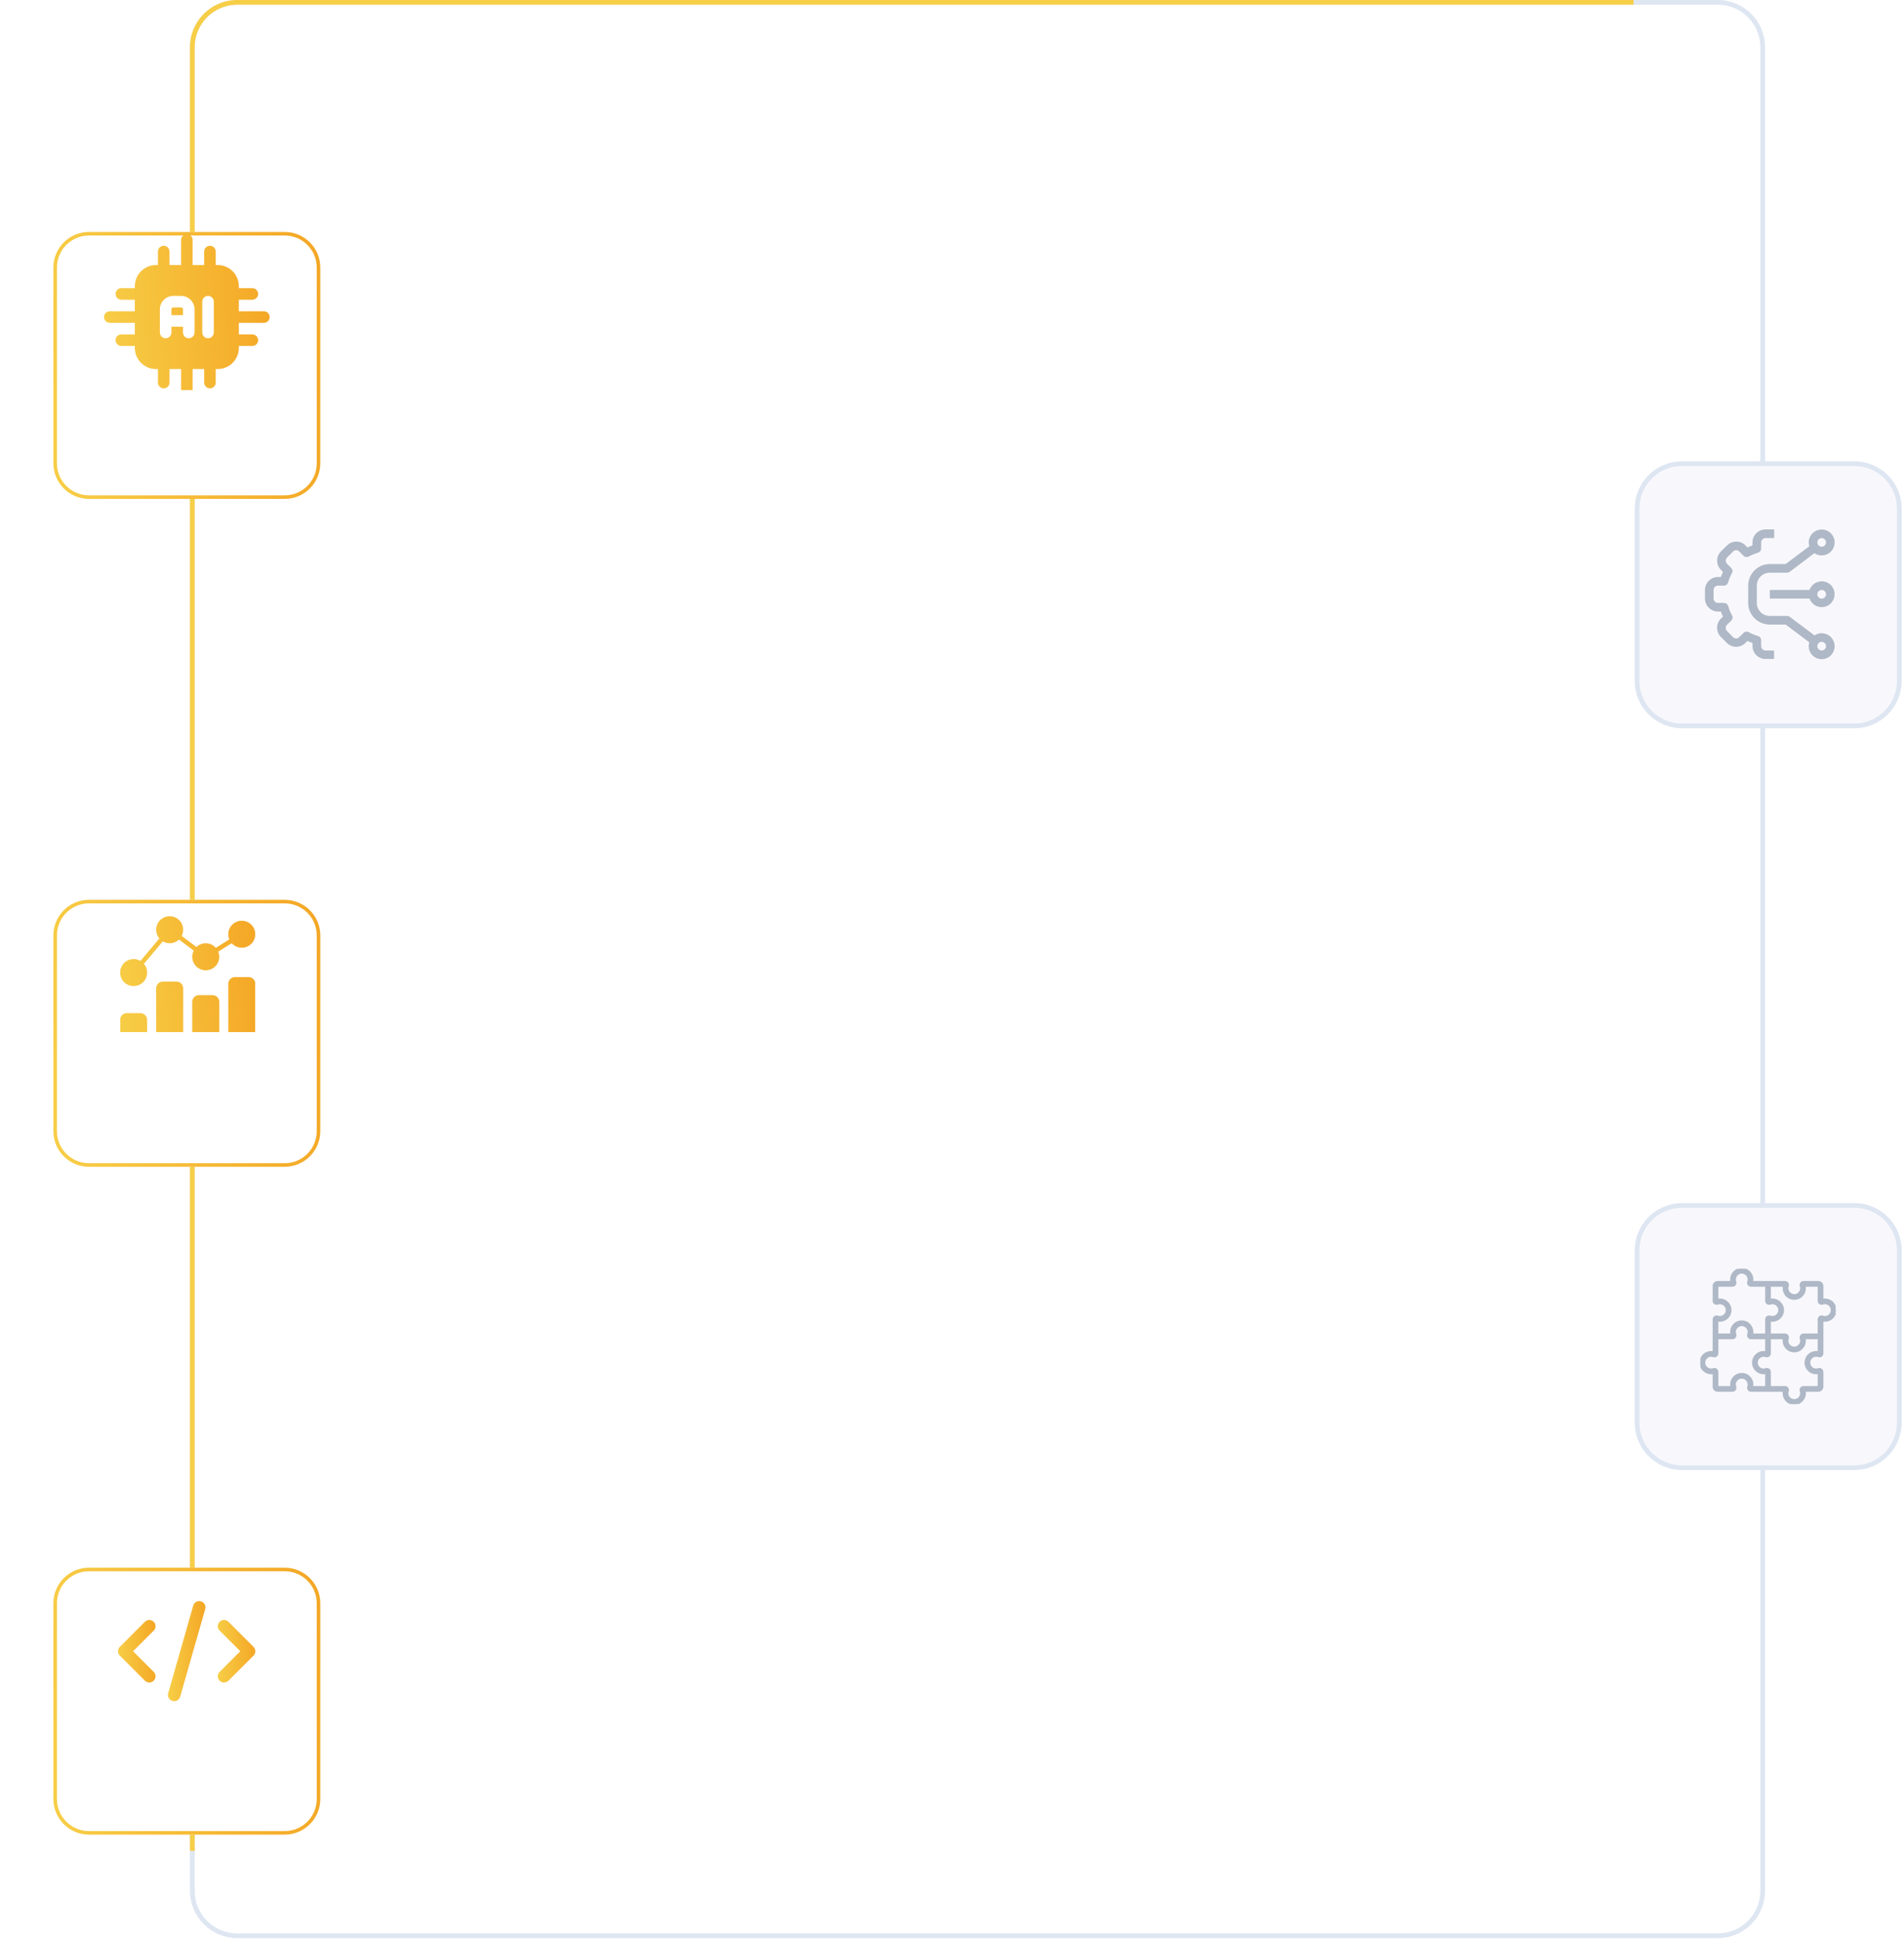 <svg width="535" height="545" viewBox="0 0 535 545" fill="none" xmlns="http://www.w3.org/2000/svg">
<path d="M66.653 0.664H482.686C489.65 0.664 495.297 6.31 495.297 13.274V531.255C495.297 538.22 489.65 543.866 482.686 543.866H66.653C59.689 543.866 54.043 538.22 54.043 531.255V13.274C54.043 6.31 59.689 0.664 66.653 0.664Z" stroke="#DEE6F2" stroke-width="1.327"/>
<path d="M459 1.327H66.653C60.055 1.327 54.706 6.676 54.706 13.274V520H53.379V13.274C53.379 5.943 59.322 0 66.653 0H459V1.327Z" fill="#F7CE47"/>
<g filter="url(#filter0_d_353_942)">
<path d="M15 243.812C15 238.289 19.477 233.812 25 233.812H80C85.523 233.812 90 238.289 90 243.812V298.812C90 304.334 85.523 308.812 80 308.812H25C19.477 308.812 15 304.334 15 298.812V243.812Z" fill="white"/>
<path d="M25 234.312H80C85.247 234.312 89.5 238.565 89.5 243.812V298.812C89.5 304.058 85.247 308.312 80 308.312H25C19.753 308.312 15.5 304.058 15.5 298.812V243.812C15.5 238.729 19.491 234.579 24.511 234.324L25 234.312Z" stroke="url(#paint0_linear_353_942)"/>
</g>
<g clip-path="url(#clip0_353_942)">
<g filter="url(#filter1_d_353_942)">
<path d="M39.444 279.235C40.492 279.237 41.342 280.086 41.343 281.135V289.367C41.343 289.717 41.06 290 40.71 290H34.377C34.028 290 33.745 289.717 33.745 289.367V281.135C33.746 280.086 34.595 279.237 35.644 279.235H39.444ZM49.576 270.369C50.624 270.37 51.474 271.221 51.475 272.27V289.367C51.475 289.717 51.192 290 50.842 290H44.509C44.16 290 43.877 289.717 43.877 289.367V272.27C43.878 271.221 44.727 270.37 45.776 270.369H49.576ZM59.708 274.169C60.756 274.17 61.607 275.02 61.608 276.068V289.367C61.608 289.717 61.324 290 60.974 290H54.642C54.292 290 54.008 289.717 54.008 289.367V276.068C54.01 275.02 54.86 274.17 55.909 274.169H59.708ZM69.839 269.103C70.888 269.104 71.739 269.954 71.74 271.003V289.367C71.74 289.717 71.456 290 71.106 290H64.774C64.424 290 64.14 289.717 64.14 289.367V271.003C64.141 269.954 64.992 269.104 66.04 269.103H69.839ZM44.862 253.246C46.144 251.833 48.275 251.591 49.842 252.679C51.409 253.767 51.926 255.849 51.05 257.544L55.195 260.652C55.939 259.941 56.941 259.564 57.969 259.607C58.997 259.651 59.963 260.112 60.644 260.884L64.428 258.519C63.944 257.347 64.077 256.011 64.782 254.957C65.487 253.903 66.672 253.271 67.94 253.271C69.687 253.27 71.209 254.462 71.628 256.157C72.048 257.853 71.256 259.615 69.71 260.429C68.165 261.242 66.264 260.896 65.104 259.591L61.32 261.956C61.991 263.581 61.46 265.455 60.035 266.485C58.61 267.515 56.664 267.433 55.331 266.286C53.999 265.139 53.627 263.227 54.434 261.664L50.29 258.556C49.065 259.729 47.207 259.94 45.749 259.073L40.44 265.383C41.718 266.888 41.63 269.123 40.237 270.522C38.843 271.922 36.61 272.021 35.098 270.75C33.587 269.479 33.302 267.261 34.442 265.648C35.582 264.036 37.769 263.566 39.471 264.567L44.78 258.258C43.545 256.804 43.58 254.659 44.862 253.246Z" fill="url(#paint1_linear_353_942)"/>
</g>
</g>
<path d="M472.614 130.269H521.065C528.03 130.269 533.675 135.914 533.675 142.879V191.33C533.675 198.295 528.03 203.94 521.065 203.94H472.614C465.649 203.94 460.004 198.295 460.003 191.33V142.879C460.004 135.914 465.649 130.269 472.614 130.269Z" fill="#F8F8FC" stroke="#DEE6F2" stroke-width="1.327"/>
<path d="M472.614 338.683H521.065C528.03 338.683 533.675 344.329 533.675 351.293V399.745C533.675 406.709 528.03 412.355 521.065 412.355H472.614C465.649 412.355 460.004 406.709 460.003 399.745V351.293C460.004 344.329 465.649 338.683 472.614 338.683Z" fill="#F8F8FC" stroke="#DEE6F2" stroke-width="1.327"/>
<g filter="url(#filter2_d_353_942)">
<path d="M15 56.17C15 50.647 19.477 46.17 25 46.17H80C85.523 46.17 90 50.647 90 56.17V111.17C90 116.693 85.523 121.17 80 121.17H25C19.477 121.17 15 116.693 15 111.17V56.17Z" fill="white"/>
<path d="M25 46.67H80C85.247 46.67 89.5 50.923 89.5 56.17V111.17C89.5 116.417 85.247 120.67 80 120.67H25C19.753 120.67 15.5 116.417 15.5 111.17V56.17C15.5 51.087 19.491 46.937 24.511 46.683L25 46.67Z" stroke="url(#paint2_linear_353_942)"/>
</g>
<g filter="url(#filter3_d_353_942)">
<path d="M15 431.453C15 425.93 19.477 421.453 25 421.453H80C85.523 421.453 90 425.93 90 431.453V486.453C90 491.976 85.523 496.453 80 496.453H25C19.477 496.453 15 491.976 15 486.453V431.453Z" fill="white"/>
<path d="M25 421.953H80C85.247 421.953 89.5 426.206 89.5 431.453V486.453C89.5 491.7 85.247 495.953 80 495.953H25C19.753 495.953 15.5 491.7 15.5 486.453V431.453C15.5 426.371 19.491 422.22 24.511 421.966L25 421.953Z" stroke="url(#paint3_linear_353_942)"/>
</g>
<g filter="url(#filter4_d_353_942)">
<path d="M33.677 459.756L40.691 466.771C40.853 466.938 41.047 467.072 41.261 467.164C41.475 467.255 41.705 467.304 41.938 467.306C42.17 467.308 42.401 467.264 42.617 467.175C42.832 467.087 43.028 466.957 43.193 466.792C43.357 466.628 43.488 466.432 43.576 466.216C43.664 466.001 43.708 465.77 43.706 465.537C43.704 465.304 43.656 465.074 43.564 464.86C43.472 464.646 43.339 464.453 43.171 464.291L37.396 458.516L43.171 452.742C43.339 452.58 43.472 452.386 43.564 452.173C43.656 451.959 43.704 451.728 43.706 451.496C43.708 451.263 43.664 451.032 43.576 450.816C43.488 450.601 43.357 450.405 43.193 450.24C43.028 450.076 42.832 449.946 42.617 449.857C42.401 449.769 42.17 449.725 41.938 449.727C41.705 449.729 41.475 449.777 41.261 449.869C41.047 449.961 40.853 450.095 40.691 450.262L33.677 457.277C33.348 457.605 33.164 458.051 33.164 458.516C33.164 458.981 33.348 459.427 33.677 459.756Z" fill="url(#paint4_linear_353_942)"/>
<path d="M64.214 450.262C64.052 450.095 63.859 449.961 63.645 449.869C63.431 449.777 63.201 449.729 62.968 449.727C62.735 449.725 62.504 449.769 62.289 449.857C62.073 449.946 61.877 450.076 61.713 450.24C61.548 450.405 61.418 450.601 61.33 450.816C61.242 451.032 61.197 451.263 61.199 451.496C61.201 451.728 61.25 451.959 61.342 452.173C61.434 452.386 61.567 452.58 61.735 452.742L67.509 458.516L61.735 464.291C61.567 464.453 61.434 464.646 61.342 464.86C61.25 465.074 61.201 465.304 61.199 465.537C61.197 465.77 61.242 466.001 61.33 466.216C61.418 466.432 61.548 466.628 61.713 466.792C61.877 466.957 62.073 467.087 62.289 467.175C62.504 467.264 62.735 467.308 62.968 467.306C63.201 467.304 63.431 467.255 63.645 467.164C63.859 467.072 64.052 466.938 64.214 466.771L71.229 459.756C71.557 459.427 71.742 458.981 71.742 458.516C71.742 458.051 71.557 457.605 71.229 457.277L64.214 450.262Z" fill="url(#paint5_linear_353_942)"/>
<path d="M54.274 445.761L47.26 470.311C47.132 470.758 47.187 471.237 47.413 471.644C47.638 472.05 48.016 472.35 48.463 472.479C48.62 472.522 48.782 472.544 48.945 472.545C49.326 472.545 49.697 472.42 50.001 472.191C50.305 471.961 50.526 471.639 50.63 471.272L57.645 446.722C57.718 446.497 57.745 446.261 57.724 446.026C57.704 445.791 57.636 445.562 57.526 445.354C57.415 445.146 57.263 444.962 57.08 444.814C56.897 444.666 56.685 444.556 56.458 444.492C56.231 444.427 55.994 444.409 55.76 444.438C55.526 444.467 55.3 444.543 55.096 444.662C54.893 444.78 54.715 444.939 54.573 445.127C54.432 445.316 54.33 445.532 54.274 445.761Z" fill="url(#paint6_linear_353_942)"/>
</g>
<g clip-path="url(#clip1_353_942)">
<g filter="url(#filter5_d_353_942)">
<path d="M52.5 60.395C53.396 60.395 54.124 61.123 54.124 62.019V69.055H57.371V65.266C57.371 64.37 58.099 63.643 58.995 63.643C59.891 63.643 60.619 64.37 60.619 65.266V69.055H61.16C64.449 69.055 67.114 71.721 67.114 75.01V75.55H70.903C71.8 75.551 72.527 76.278 72.527 77.175C72.527 78.071 71.8 78.799 70.903 78.799H67.114V82.046H74.15C75.047 82.046 75.774 82.773 75.774 83.67C75.774 84.566 75.047 85.294 74.15 85.294H67.114V88.542H70.903C71.799 88.542 72.527 89.269 72.527 90.165C72.527 91.061 71.8 91.789 70.903 91.789H67.114V92.33C67.114 95.619 64.449 98.284 61.16 98.284H60.619V102.073C60.619 102.969 59.892 103.697 58.995 103.697C58.099 103.697 57.371 102.969 57.371 102.073V98.284H54.124V105.321C54.124 106.217 53.396 106.944 52.5 106.944C51.604 106.944 50.876 106.217 50.876 105.321V98.284H47.629V102.073C47.629 102.969 46.901 103.697 46.005 103.697C45.108 103.697 44.381 102.969 44.381 102.073V98.284H43.84C40.551 98.284 37.886 95.619 37.886 92.33V91.789H34.097C33.2 91.789 32.474 91.061 32.474 90.165C32.474 89.269 33.201 88.542 34.097 88.542H37.886V85.294H30.85C29.953 85.294 29.226 84.566 29.226 83.67C29.226 82.773 29.953 82.046 30.85 82.046H37.886V78.799H34.097C33.2 78.798 32.474 78.071 32.474 77.175C32.474 76.278 33.2 75.551 34.097 75.55H37.886V75.01C37.886 71.721 40.551 69.055 43.84 69.055H44.381V65.266C44.381 64.37 45.109 63.643 46.005 63.643C46.901 63.643 47.629 64.37 47.629 65.266V69.055H50.876V62.019C50.876 61.123 51.604 60.395 52.5 60.395ZM48.711 77.716C46.617 77.716 44.922 79.413 44.922 81.505V88C44.922 88.896 45.65 89.624 46.546 89.624C47.442 89.624 48.17 88.896 48.17 88V86.377H51.417V88C51.417 88.896 52.145 89.624 53.041 89.624C53.937 89.624 54.665 88.896 54.665 88V81.505C54.665 79.413 52.969 77.716 50.876 77.716H48.711ZM58.454 77.716C57.558 77.716 56.83 78.443 56.83 79.34V88C56.83 88.896 57.558 89.624 58.454 89.624C59.35 89.624 60.078 88.896 60.078 88V79.34C60.078 78.443 59.35 77.716 58.454 77.716ZM50.876 80.964C51.175 80.964 51.417 81.206 51.417 81.505V83.129H48.17V81.505C48.17 81.206 48.412 80.964 48.711 80.964H50.876Z" fill="url(#paint7_linear_353_942)"/>
</g>
</g>
<path d="M495.217 182.4C494.992 182.173 494.865 181.866 494.864 181.546V179.826C494.856 179.567 494.766 179.316 494.607 179.111C494.447 178.906 494.226 178.758 493.975 178.687C493.067 178.43 492.191 178.067 491.367 177.606C491.135 177.476 490.867 177.426 490.604 177.463C490.341 177.5 490.097 177.622 489.91 177.811L488.691 179.029C488.463 179.257 488.153 179.384 487.831 179.384C487.509 179.384 487.2 179.257 486.971 179.029L485.263 177.275C485.036 177.047 484.908 176.738 484.908 176.415C484.908 176.093 485.036 175.784 485.263 175.556L486.482 174.337C486.667 174.15 486.788 173.909 486.825 173.648C486.862 173.387 486.813 173.121 486.687 172.891C486.225 172.067 485.861 171.191 485.605 170.282C485.534 170.032 485.386 169.811 485.181 169.651C484.976 169.492 484.725 169.401 484.466 169.394H482.712C482.39 169.391 482.081 169.262 481.853 169.034C481.626 168.806 481.496 168.498 481.493 168.176V165.75C481.499 165.429 481.63 165.124 481.857 164.899C482.085 164.673 482.391 164.545 482.712 164.542H484.432C484.691 164.535 484.942 164.445 485.147 164.285C485.352 164.125 485.5 163.904 485.57 163.654C485.827 162.745 486.19 161.87 486.652 161.046C486.782 160.814 486.832 160.546 486.795 160.283C486.758 160.02 486.636 159.776 486.447 159.588L485.263 158.381C485.038 158.151 484.912 157.843 484.912 157.521C484.912 157.2 485.038 156.891 485.263 156.661L486.983 154.942C487.211 154.714 487.52 154.587 487.843 154.587C488.165 154.587 488.474 154.714 488.702 154.942L489.921 156.16C490.108 156.349 490.352 156.471 490.615 156.508C490.879 156.545 491.147 156.495 491.379 156.365C492.203 155.903 493.078 155.54 493.987 155.283C494.237 155.213 494.458 155.065 494.618 154.86C494.778 154.655 494.868 154.404 494.875 154.144V152.391C494.875 152.067 495.004 151.757 495.232 151.529C495.461 151.3 495.771 151.172 496.094 151.172H498.52V148.746H496.071C495.104 148.746 494.177 149.13 493.494 149.814C492.811 150.497 492.427 151.424 492.427 152.391V153.222C491.942 153.394 491.467 153.592 491.003 153.814L490.456 153.222C489.773 152.54 488.847 152.158 487.882 152.158C486.917 152.158 485.992 152.54 485.308 153.222L483.543 154.942C482.87 155.629 482.493 156.553 482.493 157.516C482.493 158.478 482.87 159.402 483.543 160.089L484.135 160.682C483.913 161.145 483.715 161.621 483.543 162.105H482.712C481.748 162.114 480.826 162.501 480.145 163.183C479.463 163.864 479.076 164.786 479.067 165.75V168.176C479.076 169.139 479.463 170.061 480.145 170.743C480.826 171.424 481.748 171.811 482.712 171.82H483.543C483.716 172.305 483.913 172.78 484.135 173.244L483.543 173.802C482.862 174.485 482.479 175.411 482.479 176.376C482.479 177.341 482.862 178.266 483.543 178.949L485.263 180.669C485.948 181.348 486.873 181.729 487.837 181.729C488.801 181.729 489.726 181.348 490.411 180.669L491.003 180.077C491.467 180.299 491.942 180.497 492.427 180.669V181.501C492.431 182.466 492.815 183.391 493.497 184.074C493.834 184.414 494.235 184.684 494.677 184.867C495.119 185.051 495.593 185.145 496.071 185.145H498.497V182.765H496.071C495.75 182.76 495.443 182.629 495.217 182.4Z" fill="#AFB8C6"/>
<path d="M511.867 177.902C511.149 177.902 510.448 178.116 509.851 178.517L502.881 173.289C502.671 173.132 502.415 173.048 502.153 173.05H497.29C496.323 173.05 495.396 172.666 494.713 171.982C494.029 171.299 493.645 170.372 493.645 169.405V164.542C493.645 163.576 494.029 162.649 494.713 161.965C495.396 161.282 496.323 160.898 497.29 160.898H502.153C502.415 160.9 502.671 160.816 502.881 160.659L509.817 155.42C510.49 155.877 511.295 156.097 512.107 156.043C512.918 155.99 513.688 155.667 514.295 155.125C514.901 154.583 515.309 153.855 515.454 153.054C515.598 152.254 515.471 151.429 515.092 150.709C514.714 149.99 514.105 149.418 513.364 149.084C512.622 148.75 511.791 148.673 511.001 148.867C510.211 149.06 509.509 149.512 509.005 150.15C508.502 150.789 508.226 151.577 508.223 152.39C508.228 152.758 508.289 153.123 508.405 153.472L501.743 158.472H497.29C495.68 158.472 494.136 159.112 492.997 160.25C491.859 161.388 491.219 162.932 491.219 164.542V169.405C491.219 171.015 491.859 172.559 492.997 173.698C494.136 174.836 495.68 175.476 497.29 175.476H501.743L508.405 180.475C508.289 180.825 508.228 181.19 508.223 181.557C508.223 182.278 508.437 182.983 508.837 183.582C509.238 184.181 509.807 184.649 510.473 184.924C511.139 185.2 511.871 185.272 512.578 185.132C513.285 184.991 513.935 184.644 514.444 184.134C514.954 183.625 515.301 182.975 515.442 182.268C515.582 181.561 515.51 180.829 515.234 180.163C514.958 179.497 514.491 178.928 513.892 178.527C513.293 178.127 512.588 177.913 511.867 177.913V177.902ZM511.867 151.172C512.108 151.172 512.344 151.243 512.544 151.377C512.745 151.511 512.901 151.701 512.993 151.924C513.085 152.147 513.11 152.392 513.062 152.628C513.015 152.865 512.899 153.082 512.729 153.252C512.559 153.423 512.341 153.539 512.105 153.586C511.869 153.633 511.624 153.609 511.401 153.516C511.178 153.424 510.988 153.268 510.854 153.067C510.72 152.867 510.649 152.631 510.649 152.39C510.649 152.067 510.777 151.757 511.006 151.529C511.234 151.3 511.544 151.172 511.867 151.172ZM511.867 182.753C511.626 182.753 511.391 182.682 511.19 182.548C510.99 182.414 510.834 182.224 510.741 182.001C510.649 181.778 510.625 181.533 510.672 181.297C510.719 181.06 510.835 180.843 511.006 180.673C511.176 180.503 511.393 180.386 511.63 180.339C511.866 180.292 512.111 180.317 512.334 180.409C512.556 180.501 512.747 180.657 512.881 180.858C513.014 181.058 513.086 181.294 513.086 181.535C513.087 181.696 513.057 181.855 512.996 182.004C512.936 182.154 512.846 182.289 512.733 182.404C512.62 182.518 512.485 182.609 512.336 182.671C512.188 182.733 512.028 182.765 511.867 182.765V182.753Z" fill="#AFB8C6"/>
<path d="M511.867 163.324C511.117 163.326 510.386 163.56 509.774 163.995C509.162 164.429 508.7 165.042 508.451 165.75H497.29V168.176H508.451C508.676 168.802 509.069 169.354 509.586 169.772C510.104 170.19 510.726 170.458 511.385 170.546C512.045 170.635 512.716 170.541 513.325 170.274C513.935 170.007 514.459 169.578 514.842 169.034C515.224 168.49 515.45 167.851 515.494 167.187C515.538 166.523 515.4 165.86 515.093 165.27C514.786 164.679 514.323 164.185 513.754 163.84C513.185 163.495 512.533 163.312 511.867 163.313V163.324ZM511.867 168.187C511.626 168.187 511.391 168.115 511.19 167.982C510.99 167.848 510.834 167.657 510.741 167.435C510.649 167.212 510.625 166.967 510.672 166.731C510.719 166.494 510.835 166.277 511.006 166.107C511.176 165.936 511.393 165.82 511.63 165.773C511.866 165.726 512.111 165.75 512.334 165.842C512.556 165.935 512.747 166.091 512.881 166.291C513.014 166.492 513.086 166.727 513.086 166.968C513.086 167.292 512.958 167.601 512.729 167.83C512.5 168.059 512.191 168.187 511.867 168.187Z" fill="#AFB8C6"/>
<g clip-path="url(#clip2_353_942)">
<path d="M514.977 366.031C514.409 365.424 513.605 365.075 512.774 365.075C512.546 365.075 512.321 365.101 512.101 365.151V361.328C512.101 360.682 511.575 360.157 510.929 360.157H506.775C506.494 360.157 506.23 360.294 506.069 360.523C505.907 360.751 505.867 361.045 505.961 361.308C506.05 361.56 506.085 361.826 506.063 362.097C505.99 363.029 505.232 363.778 504.299 363.841C503.765 363.876 503.257 363.696 502.868 363.333C502.479 362.969 502.264 362.475 502.264 361.943C502.264 361.725 502.301 361.511 502.374 361.307C502.467 361.045 502.427 360.751 502.266 360.523C502.104 360.294 501.84 360.157 501.559 360.157H492.352C492.421 359.86 492.443 359.554 492.419 359.243C492.303 357.765 491.099 356.575 489.619 356.475C488.774 356.418 487.969 356.704 487.353 357.281C486.745 357.849 486.397 358.652 486.397 359.484C486.397 359.712 486.422 359.937 486.472 360.157H482.65C482.004 360.157 481.478 360.682 481.478 361.328V365.483C481.478 365.763 481.615 366.027 481.844 366.189C482.073 366.35 482.366 366.391 482.63 366.297C482.882 366.208 483.147 366.173 483.418 366.194C484.35 366.267 485.1 367.026 485.163 367.958C485.198 368.493 485.018 369.001 484.654 369.39C484.291 369.779 483.797 369.993 483.265 369.993C483.046 369.993 482.832 369.957 482.629 369.884C482.366 369.791 482.073 369.831 481.845 369.992C481.615 370.154 481.478 370.418 481.478 370.699V379.905C481.181 379.837 480.875 379.815 480.565 379.839C479.086 379.955 477.896 381.158 477.797 382.638C477.74 383.484 478.026 384.288 478.602 384.905C479.171 385.513 479.974 385.861 480.805 385.861C481.033 385.861 481.259 385.836 481.478 385.785V389.608C481.478 390.254 482.004 390.779 482.65 390.779H486.804C487.085 390.779 487.349 390.643 487.51 390.414C487.672 390.185 487.712 389.891 487.619 389.628C487.529 389.376 487.495 389.111 487.516 388.839C487.589 387.908 488.347 387.158 489.28 387.095C489.814 387.06 490.323 387.24 490.711 387.603C491.1 387.967 491.315 388.461 491.315 388.993C491.315 389.211 491.278 389.425 491.206 389.629C491.112 389.892 491.153 390.185 491.314 390.413C491.476 390.642 491.74 390.779 492.02 390.779H501.227C501.158 391.077 501.136 391.383 501.161 391.693C501.276 393.172 502.48 394.362 503.96 394.461C504.03 394.466 504.1 394.468 504.17 394.468C504.938 394.468 505.661 394.184 506.226 393.655C506.834 393.087 507.183 392.284 507.183 391.452C507.183 391.224 507.157 390.999 507.107 390.779H510.929C511.575 390.779 512.101 390.254 512.101 389.608V385.453C512.101 385.173 511.964 384.909 511.735 384.747C511.507 384.586 511.213 384.546 510.949 384.639C510.697 384.729 510.432 384.763 510.161 384.742C509.229 384.669 508.479 383.911 508.417 382.978C508.381 382.444 508.561 381.935 508.925 381.546C509.288 381.157 509.782 380.943 510.315 380.943C510.533 380.943 510.747 380.98 510.95 381.052C511.213 381.146 511.506 381.105 511.735 380.944C511.964 380.782 512.101 380.518 512.101 380.237V371.031C512.398 371.099 512.704 371.121 513.014 371.097C514.493 370.981 515.683 369.778 515.782 368.298C515.839 367.453 515.553 366.648 514.977 366.031ZM483.265 371.107C484.096 371.107 484.899 370.758 485.468 370.15C486.044 369.534 486.33 368.729 486.273 367.884C486.174 366.404 484.984 365.2 483.505 365.085C483.195 365.06 482.889 365.082 482.592 365.151V361.328C482.592 361.296 482.618 361.27 482.65 361.27H486.804C487.085 361.27 487.349 361.133 487.511 360.904C487.672 360.676 487.712 360.383 487.619 360.12C487.547 359.916 487.51 359.702 487.51 359.484C487.51 358.951 487.724 358.458 488.113 358.094C488.502 357.731 489.01 357.55 489.545 357.586C490.477 357.649 491.236 358.398 491.309 359.33C491.33 359.602 491.295 359.867 491.206 360.119C491.112 360.382 491.153 360.676 491.314 360.904C491.476 361.133 491.74 361.27 492.02 361.27H496.233V365.483C496.233 365.763 496.37 366.027 496.599 366.189C496.827 366.35 497.121 366.391 497.384 366.297C497.636 366.208 497.902 366.173 498.173 366.194C499.105 366.267 499.854 367.026 499.917 367.958C499.953 368.493 499.772 369.001 499.409 369.39C499.045 369.779 498.551 369.993 498.019 369.993C497.801 369.993 497.587 369.957 497.383 369.884C497.12 369.791 496.827 369.831 496.599 369.992C496.37 370.154 496.233 370.418 496.233 370.699V374.911H492.352C492.402 374.692 492.428 374.466 492.428 374.239C492.428 373.407 492.079 372.604 491.472 372.035C490.855 371.459 490.051 371.173 489.205 371.23C487.725 371.329 486.522 372.519 486.406 373.998C486.382 374.308 486.404 374.614 486.472 374.911H482.592V371.031C482.811 371.081 483.037 371.107 483.265 371.107ZM496.233 389.666H492.352C492.403 389.446 492.428 389.221 492.428 388.993C492.428 388.161 492.079 387.358 491.472 386.79C490.855 386.214 490.051 385.928 489.205 385.984C487.725 386.084 486.522 387.274 486.406 388.753C486.382 389.063 486.404 389.369 486.472 389.666H482.65C482.618 389.666 482.592 389.64 482.592 389.608V385.454C482.592 385.173 482.455 384.909 482.225 384.747C481.997 384.586 481.704 384.545 481.441 384.639C481.237 384.711 481.024 384.748 480.805 384.748C480.273 384.748 479.779 384.534 479.415 384.145C479.052 383.756 478.872 383.247 478.907 382.713C478.97 381.78 479.72 381.022 480.652 380.949C480.923 380.928 481.188 380.962 481.44 381.052C481.704 381.146 481.997 381.105 482.226 380.944C482.455 380.782 482.592 380.518 482.592 380.238V376.025H486.804C487.085 376.025 487.349 375.888 487.51 375.659C487.672 375.431 487.712 375.137 487.619 374.873C487.529 374.622 487.495 374.356 487.516 374.085C487.589 373.153 488.347 372.403 489.28 372.341C489.814 372.305 490.323 372.485 490.711 372.849C491.1 373.213 491.315 373.706 491.315 374.239C491.315 374.457 491.278 374.671 491.206 374.875C491.112 375.137 491.153 375.431 491.314 375.659C491.476 375.888 491.74 376.025 492.02 376.025H496.233V379.906C496.013 379.855 495.788 379.83 495.56 379.83C494.728 379.83 493.925 380.179 493.357 380.786C492.781 381.403 492.494 382.208 492.551 383.053C492.651 384.533 493.841 385.736 495.32 385.852C495.63 385.876 495.936 385.854 496.233 385.786V389.666ZM510.988 379.905C510.768 379.855 510.542 379.83 510.315 379.83C509.483 379.83 508.68 380.178 508.112 380.786C507.535 381.402 507.249 382.207 507.306 383.053C507.405 384.533 508.595 385.736 510.074 385.852C510.384 385.876 510.69 385.854 510.988 385.786V389.608C510.988 389.64 510.961 389.666 510.929 389.666H506.775C506.494 389.666 506.23 389.803 506.068 390.032C505.907 390.261 505.867 390.554 505.96 390.817C506.033 391.02 506.069 391.234 506.069 391.452C506.069 391.985 505.855 392.478 505.466 392.842C505.077 393.206 504.569 393.386 504.034 393.35C503.102 393.288 502.343 392.538 502.27 391.606C502.249 391.335 502.284 391.069 502.373 390.818C502.467 390.554 502.426 390.26 502.265 390.032C502.103 389.803 501.839 389.666 501.559 389.666H497.346V385.453C497.346 385.173 497.209 384.909 496.98 384.747C496.752 384.586 496.458 384.545 496.195 384.639C495.943 384.728 495.677 384.763 495.406 384.742C494.475 384.669 493.725 383.911 493.662 382.978C493.626 382.444 493.807 381.935 494.17 381.546C494.534 381.157 495.028 380.943 495.56 380.943C495.778 380.943 495.992 380.98 496.196 381.052C496.458 381.146 496.752 381.105 496.98 380.944C497.209 380.782 497.346 380.518 497.346 380.237V376.025H501.227C501.177 376.244 501.151 376.47 501.151 376.698C501.151 377.529 501.5 378.332 502.107 378.901C502.672 379.429 503.396 379.713 504.164 379.713C504.233 379.713 504.304 379.711 504.374 379.706C505.854 379.607 507.057 378.417 507.173 376.938C507.197 376.628 507.175 376.322 507.107 376.025H510.988V379.905ZM514.672 368.223C514.609 369.156 513.859 369.914 512.927 369.987C512.656 370.009 512.391 369.974 512.139 369.884C511.875 369.791 511.582 369.831 511.353 369.993C511.124 370.155 510.988 370.418 510.988 370.699V374.912H506.775C506.494 374.912 506.23 375.048 506.069 375.277C505.907 375.506 505.867 375.8 505.96 376.063C506.05 376.315 506.084 376.58 506.063 376.851C505.99 377.783 505.232 378.533 504.299 378.596C503.765 378.631 503.256 378.451 502.868 378.088C502.479 377.724 502.264 377.23 502.264 376.698C502.264 376.48 502.301 376.266 502.374 376.062C502.467 375.799 502.427 375.506 502.265 375.278C502.104 375.048 501.839 374.912 501.559 374.912H497.346V371.031C497.566 371.081 497.791 371.107 498.019 371.107C498.851 371.107 499.654 370.758 500.222 370.15C500.798 369.534 501.085 368.729 501.028 367.884C500.928 366.404 499.738 365.2 498.26 365.085C497.949 365.06 497.643 365.083 497.346 365.151V361.27H501.227C501.176 361.49 501.151 361.715 501.151 361.943C501.151 362.775 501.5 363.578 502.107 364.146C502.724 364.722 503.529 365.008 504.374 364.952C505.854 364.853 507.057 363.662 507.173 362.184C507.197 361.873 507.175 361.567 507.107 361.27H510.929C510.961 361.27 510.987 361.296 510.987 361.328V365.483C510.987 365.763 511.124 366.028 511.354 366.189C511.582 366.351 511.875 366.391 512.138 366.298C512.342 366.225 512.556 366.188 512.774 366.188C513.306 366.188 513.8 366.403 514.164 366.792C514.527 367.181 514.708 367.689 514.672 368.223Z" fill="#AFB8C6" stroke="#AFB8C6" stroke-width="0.5"/>
</g>
<defs>
<filter id="filter0_d_353_942" x="0" y="233.812" width="105" height="109" filterUnits="userSpaceOnUse" color-interpolation-filters="sRGB">
<feFlood flood-opacity="0" result="BackgroundImageFix"/>
<feColorMatrix in="SourceAlpha" type="matrix" values="0 0 0 0 0 0 0 0 0 0 0 0 0 0 0 0 0 0 127 0" result="hardAlpha"/>
<feOffset dy="19"/>
<feGaussianBlur stdDeviation="7.5"/>
<feComposite in2="hardAlpha" operator="out"/>
<feColorMatrix type="matrix" values="0 0 0 0 0.969 0 0 0 0 0.808 0 0 0 0 0.278 0 0 0 0.25 0"/>
<feBlend mode="normal" in2="BackgroundImageFix" result="effect1_dropShadow_353_942"/>
<feBlend mode="normal" in="SourceGraphic" in2="effect1_dropShadow_353_942" result="shape"/>
</filter>
<filter id="filter1_d_353_942" x="28.332" y="252" width="48.821" height="48.825" filterUnits="userSpaceOnUse" color-interpolation-filters="sRGB">
<feFlood flood-opacity="0" result="BackgroundImageFix"/>
<feColorMatrix in="SourceAlpha" type="matrix" values="0 0 0 0 0 0 0 0 0 0 0 0 0 0 0 0 0 0 127 0" result="hardAlpha"/>
<feOffset dy="5.413"/>
<feGaussianBlur stdDeviation="2.706"/>
<feComposite in2="hardAlpha" operator="out"/>
<feColorMatrix type="matrix" values="0 0 0 0 0.969 0 0 0 0 0.808 0 0 0 0 0.278 0 0 0 0.45 0"/>
<feBlend mode="normal" in2="BackgroundImageFix" result="effect1_dropShadow_353_942"/>
<feBlend mode="normal" in="SourceGraphic" in2="effect1_dropShadow_353_942" result="shape"/>
</filter>
<filter id="filter2_d_353_942" x="0" y="46.17" width="105" height="109" filterUnits="userSpaceOnUse" color-interpolation-filters="sRGB">
<feFlood flood-opacity="0" result="BackgroundImageFix"/>
<feColorMatrix in="SourceAlpha" type="matrix" values="0 0 0 0 0 0 0 0 0 0 0 0 0 0 0 0 0 0 127 0" result="hardAlpha"/>
<feOffset dy="19"/>
<feGaussianBlur stdDeviation="7.5"/>
<feComposite in2="hardAlpha" operator="out"/>
<feColorMatrix type="matrix" values="0 0 0 0 0.969 0 0 0 0 0.808 0 0 0 0 0.278 0 0 0 0.25 0"/>
<feBlend mode="normal" in2="BackgroundImageFix" result="effect1_dropShadow_353_942"/>
<feBlend mode="normal" in="SourceGraphic" in2="effect1_dropShadow_353_942" result="shape"/>
</filter>
<filter id="filter3_d_353_942" x="0" y="421.453" width="105" height="109" filterUnits="userSpaceOnUse" color-interpolation-filters="sRGB">
<feFlood flood-opacity="0" result="BackgroundImageFix"/>
<feColorMatrix in="SourceAlpha" type="matrix" values="0 0 0 0 0 0 0 0 0 0 0 0 0 0 0 0 0 0 127 0" result="hardAlpha"/>
<feOffset dy="19"/>
<feGaussianBlur stdDeviation="7.5"/>
<feComposite in2="hardAlpha" operator="out"/>
<feColorMatrix type="matrix" values="0 0 0 0 0.969 0 0 0 0 0.808 0 0 0 0 0.278 0 0 0 0.25 0"/>
<feBlend mode="normal" in2="BackgroundImageFix" result="effect1_dropShadow_353_942"/>
<feBlend mode="normal" in="SourceGraphic" in2="effect1_dropShadow_353_942" result="shape"/>
</filter>
<filter id="filter4_d_353_942" x="27.751" y="444.424" width="49.404" height="38.946" filterUnits="userSpaceOnUse" color-interpolation-filters="sRGB">
<feFlood flood-opacity="0" result="BackgroundImageFix"/>
<feColorMatrix in="SourceAlpha" type="matrix" values="0 0 0 0 0 0 0 0 0 0 0 0 0 0 0 0 0 0 127 0" result="hardAlpha"/>
<feOffset dy="5.413"/>
<feGaussianBlur stdDeviation="2.706"/>
<feComposite in2="hardAlpha" operator="out"/>
<feColorMatrix type="matrix" values="0 0 0 0 0.969 0 0 0 0 0.808 0 0 0 0 0.278 0 0 0 0.45 0"/>
<feBlend mode="normal" in2="BackgroundImageFix" result="effect1_dropShadow_353_942"/>
<feBlend mode="normal" in="SourceGraphic" in2="effect1_dropShadow_353_942" result="shape"/>
</filter>
<filter id="filter5_d_353_942" x="23.813" y="60.395" width="57.374" height="57.374" filterUnits="userSpaceOnUse" color-interpolation-filters="sRGB">
<feFlood flood-opacity="0" result="BackgroundImageFix"/>
<feColorMatrix in="SourceAlpha" type="matrix" values="0 0 0 0 0 0 0 0 0 0 0 0 0 0 0 0 0 0 127 0" result="hardAlpha"/>
<feOffset dy="5.413"/>
<feGaussianBlur stdDeviation="2.706"/>
<feComposite in2="hardAlpha" operator="out"/>
<feColorMatrix type="matrix" values="0 0 0 0 0.969 0 0 0 0 0.808 0 0 0 0 0.278 0 0 0 0.45 0"/>
<feBlend mode="normal" in2="BackgroundImageFix" result="effect1_dropShadow_353_942"/>
<feBlend mode="normal" in="SourceGraphic" in2="effect1_dropShadow_353_942" result="shape"/>
</filter>
<linearGradient id="paint0_linear_353_942" x1="15" y1="308.812" x2="179.548" y2="295.785" gradientUnits="userSpaceOnUse">
<stop stop-color="#F7CE47"/>
<stop offset="1" stop-color="#F17D01"/>
</linearGradient>
<linearGradient id="paint1_linear_353_942" x1="33.745" y1="290" x2="117.105" y2="283.402" gradientUnits="userSpaceOnUse">
<stop stop-color="#F7CE47"/>
<stop offset="1" stop-color="#F17D01"/>
</linearGradient>
<linearGradient id="paint2_linear_353_942" x1="15" y1="121.17" x2="179.548" y2="108.144" gradientUnits="userSpaceOnUse">
<stop stop-color="#F7CE47"/>
<stop offset="1" stop-color="#F17D01"/>
</linearGradient>
<linearGradient id="paint3_linear_353_942" x1="15" y1="496.453" x2="179.548" y2="483.427" gradientUnits="userSpaceOnUse">
<stop stop-color="#F7CE47"/>
<stop offset="1" stop-color="#F17D01"/>
</linearGradient>
<linearGradient id="paint4_linear_353_942" x1="33.164" y1="467.306" x2="56.387" y2="466.203" gradientUnits="userSpaceOnUse">
<stop stop-color="#F7CE47"/>
<stop offset="1" stop-color="#F17D01"/>
</linearGradient>
<linearGradient id="paint5_linear_353_942" x1="61.199" y1="467.306" x2="84.422" y2="466.203" gradientUnits="userSpaceOnUse">
<stop stop-color="#F7CE47"/>
<stop offset="1" stop-color="#F17D01"/>
</linearGradient>
<linearGradient id="paint6_linear_353_942" x1="47.192" y1="472.545" x2="70.438" y2="471.855" gradientUnits="userSpaceOnUse">
<stop stop-color="#F7CE47"/>
<stop offset="1" stop-color="#F17D01"/>
</linearGradient>
<linearGradient id="paint7_linear_353_942" x1="29.226" y1="106.944" x2="131.353" y2="98.859" gradientUnits="userSpaceOnUse">
<stop stop-color="#F7CE47"/>
<stop offset="1" stop-color="#F17D01"/>
</linearGradient>
<clipPath id="clip0_353_942">
<rect width="38" height="38" fill="white" transform="translate(33.742 252)"/>
</clipPath>
<clipPath id="clip1_353_942">
<rect width="51.962" height="51.962" fill="white" transform="translate(26.519 57.689)"/>
</clipPath>
<clipPath id="clip2_353_942">
<rect width="38" height="38" fill="white" transform="translate(477.79 356.468)"/>
</clipPath>
</defs>
</svg>
